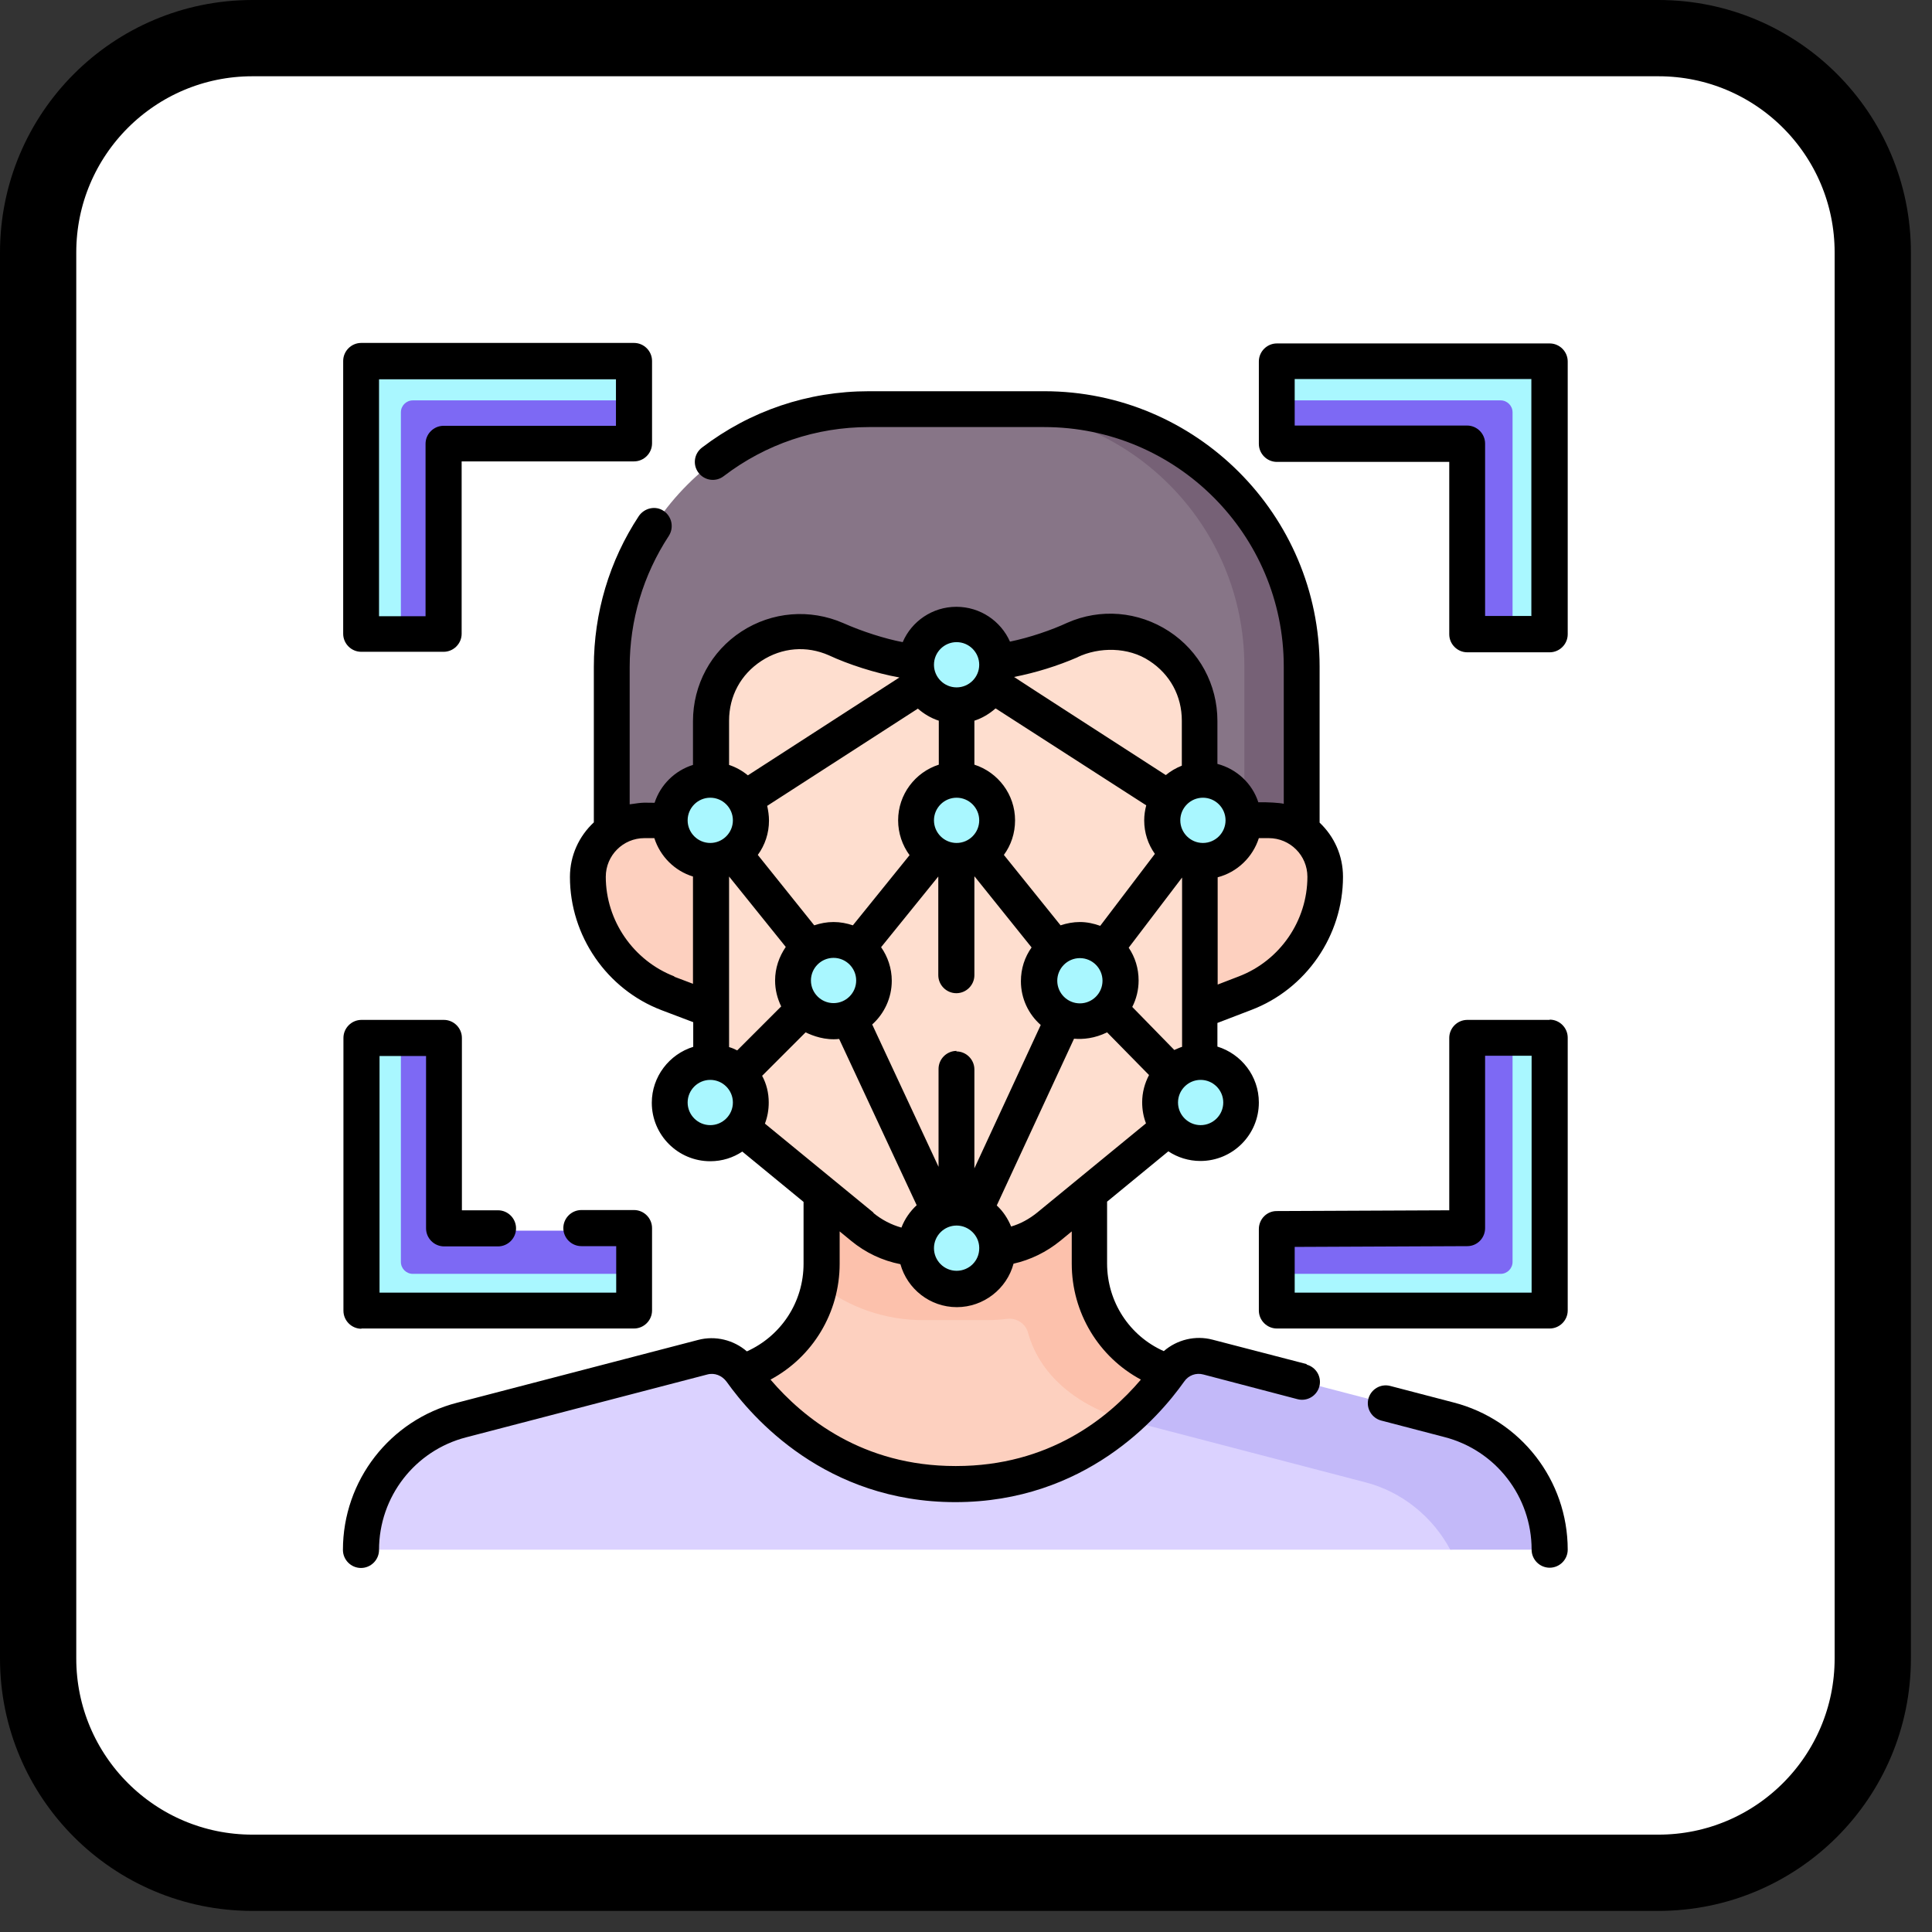 <svg width="76" height="76" viewBox="0 0 76 76" fill="none" xmlns="http://www.w3.org/2000/svg">
<rect x="0" y="0" width="76" height="76" fill="#333333" stroke="none"/>
<g clip-path="url(#clip0_67_15)">
<path d="M65.24 1.5H9.93C5.274 1.5 1.5 5.274 1.5 9.93V65.24C1.5 69.896 5.274 73.67 9.93 73.67H65.24C69.896 73.67 73.67 69.896 73.67 65.24V9.93C73.67 5.274 69.896 1.5 65.24 1.5Z" fill="white" stroke="black" stroke-width="3" stroke-miterlimit="10" stroke-linecap="round"/>
<path d="M61.05 24.66V14.5C61.05 14.34 60.92 14.22 60.77 14.22H50.61C50.45 14.22 50.33 14.35 50.33 14.5V15.77L50.91 16.91C50.91 17.07 51.04 17.19 51.19 17.19L57.96 17.01C58.12 17.01 58.24 17.14 58.24 17.29L58.2 24.47C58.2 24.63 58.33 24.75 58.48 24.75L59.5 24.93H60.77C60.93 24.93 61.05 24.8 61.05 24.65V24.66Z" fill="#A9F7FF"/>
<path d="M50.33 15.76V17.17C50.33 17.33 50.46 17.45 50.61 17.45H57.53C57.69 17.45 57.81 17.58 57.81 17.73V24.65C57.81 24.81 57.94 24.93 58.09 24.93H59.5V16.22C59.5 15.96 59.29 15.75 59.03 15.75H50.32L50.33 15.76Z" fill="#7D69F4"/>
<path d="M14.21 41.2V51.36C14.21 51.52 14.34 51.64 14.49 51.64H24.65C24.81 51.64 24.93 51.51 24.93 51.36V50.09L24.35 48.95C24.35 48.79 24.22 48.67 24.07 48.67L17.3 48.85C17.14 48.85 17.02 48.72 17.02 48.57L17.06 41.39C17.06 41.23 16.93 41.11 16.78 41.11L15.76 40.93H14.49C14.33 40.93 14.21 41.06 14.21 41.21V41.2Z" fill="#A9F7FF"/>
<path d="M24.94 50.1V48.69C24.94 48.53 24.81 48.41 24.66 48.41H17.74C17.58 48.41 17.46 48.28 17.46 48.13V41.21C17.46 41.05 17.33 40.93 17.18 40.93H15.77V49.64C15.77 49.9 15.98 50.11 16.24 50.11H24.95L24.94 50.1Z" fill="#7D69F4"/>
<path d="M61.05 41.2V51.36C61.05 51.52 60.92 51.64 60.77 51.64H50.61C50.45 51.64 50.33 51.51 50.33 51.36V50.09L50.91 48.95C50.91 48.79 51.04 48.67 51.19 48.67L57.96 48.85C58.12 48.85 58.24 48.72 58.24 48.57L58.2 41.39C58.2 41.23 58.33 41.11 58.48 41.11L59.5 40.93H60.77C60.93 40.93 61.05 41.06 61.05 41.21V41.2Z" fill="#A9F7FF"/>
<path d="M50.33 50.1V48.69C50.33 48.53 50.46 48.41 50.61 48.41H57.53C57.69 48.41 57.81 48.28 57.81 48.13V41.21C57.81 41.05 57.94 40.93 58.09 40.93H59.5V49.64C59.5 49.9 59.29 50.11 59.03 50.11H50.32L50.33 50.1Z" fill="#7D69F4"/>
<path d="M46.3 54.06C46.3 54.06 42.84 59.12 36.57 59.12C30.3 59.12 28.88 54.06 28.88 54.06C30.64 53.64 31.93 52.24 32.25 50.52C32.67 50.33 32.61 48.41 32.61 48.4L32.32 45.06H42.42V49.62C42.41 51.71 44.04 54.59 46.3 54.06Z" fill="#FDD0BF"/>
<path d="M50.35 33.78V26.22C50.35 20.63 46.39 16.18 40.8 16.18L39.36 16.1H34.2C28.61 16.1 24.08 20.63 24.08 26.22V33.97L50.36 33.78H50.35Z" fill="#877587"/>
<path d="M38.83 16.09C44.42 16.09 48.95 20.62 48.95 26.21V33.79L51.22 33.77V26.21C51.22 20.62 46.69 16.09 41.1 16.09H38.83Z" fill="#766176"/>
<path d="M47.32 32.26H49.91C51.14 32.26 52.14 33.26 52.14 34.49C52.14 36.52 50.89 38.35 48.99 39.07L46.73 39.94H28.39L26.29 39.07C24.39 38.34 23.14 36.52 23.14 34.49C23.14 33.26 24.14 32.26 25.37 32.26H47.34H47.32Z" fill="#FDD0BF"/>
<path d="M32.32 45.06V49.73C33.41 50.68 34.74 51.28 36.31 51.29H38.86C39.22 51.27 39.39 51.29 39.77 51.22C40.04 51.17 40.3 51.37 40.32 51.65C40.5 53.87 42.3 55.36 44.58 55.93C45.71 54.92 46.3 54.06 46.3 54.06C44.28 53.58 42.87 51.8 42.85 49.73V45.06H32.33H32.32Z" fill="#FCC1AC"/>
<path d="M42.85 49.74V45.07H32.32V49.74C32.32 50.01 32.29 50.27 32.24 50.53C33.4 51.44 34.83 51.93 36.3 51.93H38.85C39.11 51.93 39.37 51.91 39.63 51.88C40 51.84 40.34 52.07 40.44 52.42C40.93 54.21 42.56 55.42 44.57 55.93C45.7 54.92 46.29 54.06 46.29 54.06C44.27 53.58 42.86 51.8 42.84 49.73L42.85 49.74Z" fill="#FCC1AC"/>
<path d="M47.2 43.37L41.25 48.26C40.58 48.81 39.73 49.11 38.86 49.11H36.31C35.44 49.11 34.6 48.81 33.92 48.26L27.97 43.37V28.35C27.97 25.82 30.57 24.12 32.89 25.13L33.05 25.2C35.93 26.46 39.21 26.46 42.1 25.2L42.26 25.13C44.58 24.11 47.18 25.81 47.18 28.35V43.37H47.2Z" fill="#FEDECF"/>
<path d="M37.63 27.76C38.514 27.76 39.23 27.044 39.23 26.16C39.23 25.276 38.514 24.56 37.63 24.56C36.746 24.56 36.03 25.276 36.03 26.16C36.03 27.044 36.746 27.76 37.63 27.76Z" fill="#A9F7FF"/>
<path d="M37.63 33.87C38.514 33.87 39.23 33.154 39.23 32.27C39.23 31.386 38.514 30.67 37.63 30.67C36.746 30.67 36.03 31.386 36.03 32.27C36.03 33.154 36.746 33.87 37.63 33.87Z" fill="#A9F7FF"/>
<path d="M32.79 40.17C33.674 40.17 34.39 39.454 34.39 38.57C34.39 37.686 33.674 36.97 32.79 36.97C31.906 36.97 31.19 37.686 31.19 38.57C31.19 39.454 31.906 40.17 32.79 40.17Z" fill="#A9F7FF"/>
<path d="M42.48 40.17C43.364 40.17 44.08 39.454 44.08 38.57C44.08 37.686 43.364 36.97 42.48 36.97C41.596 36.97 40.88 37.686 40.88 38.57C40.88 39.454 41.596 40.17 42.48 40.17Z" fill="#A9F7FF"/>
<path d="M37.63 50.71C38.514 50.71 39.23 49.994 39.23 49.11C39.23 48.226 38.514 47.51 37.63 47.51C36.746 47.51 36.03 48.226 36.03 49.11C36.03 49.994 36.746 50.71 37.63 50.71Z" fill="#A9F7FF"/>
<path d="M27.94 33.87C28.824 33.87 29.54 33.154 29.54 32.27C29.54 31.386 28.824 30.67 27.94 30.67C27.056 30.67 26.34 31.386 26.34 32.27C26.34 33.154 27.056 33.87 27.94 33.87Z" fill="#A9F7FF"/>
<path d="M27.94 44.97C28.824 44.97 29.54 44.254 29.54 43.37C29.54 42.486 28.824 41.77 27.94 41.77C27.056 41.77 26.34 42.486 26.34 43.37C26.34 44.254 27.056 44.97 27.94 44.97Z" fill="#A9F7FF"/>
<path d="M47.23 44.97C48.114 44.97 48.83 44.254 48.83 43.37C48.83 42.486 48.114 41.77 47.23 41.77C46.346 41.77 45.63 42.486 45.63 43.37C45.63 44.254 46.346 44.97 47.23 44.97Z" fill="#A9F7FF"/>
<path d="M47.32 33.87C48.204 33.87 48.92 33.154 48.92 32.27C48.92 31.386 48.204 30.67 47.32 30.67C46.436 30.67 45.72 31.386 45.72 32.27C45.72 33.154 46.436 33.87 47.32 33.87Z" fill="#A9F7FF"/>
<path d="M14.7 60.96C14.42 60.96 14.2 60.72 14.23 60.45C14.44 58.3 16.01 56.39 18.17 55.85L27.65 53.38C28.22 53.23 28.82 53.45 29.16 53.94C30.2 55.42 32.89 58.38 37.58 58.38C40.62 58.38 42.82 57.14 44.28 55.86C45.21 55.51 45.7 54.91 46.07 54.39C46.41 53.91 47.01 53.69 47.58 53.83L56.49 55.99C58.6 56.53 60.18 58.06 60.39 60.25C60.42 60.52 60.2 60.76 59.92 60.76L57.05 60.96H14.7Z" fill="#DBD2FF"/>
<path d="M44.28 55.85L53.71 58.31C55.15 58.68 56.36 59.67 57.05 60.96H60.46C60.73 60.96 60.95 60.72 60.93 60.45C60.72 58.26 59.11 56.39 56.99 55.85L47.51 53.38C46.94 53.23 46.34 53.45 46 53.93C45.63 54.45 45.06 55.15 44.27 55.85H44.28Z" fill="#C3B9F9"/>
<path d="M14.21 24.66V14.5C14.21 14.34 14.34 14.22 14.49 14.22H24.65C24.81 14.22 24.93 14.35 24.93 14.5V15.77L24.35 16.91C24.35 17.07 24.22 17.19 24.07 17.19L17.3 17.01C17.14 17.01 17.02 17.14 17.02 17.29L17.06 24.47C17.06 24.63 16.93 24.75 16.78 24.75L15.76 24.93H14.49C14.33 24.93 14.21 24.8 14.21 24.65V24.66Z" fill="#A9F7FF"/>
<path d="M24.94 15.76V17.17C24.94 17.33 24.81 17.45 24.66 17.45H17.74C17.58 17.45 17.46 17.58 17.46 17.73V24.65C17.46 24.81 17.33 24.93 17.18 24.93H15.77V16.22C15.77 15.96 15.98 15.75 16.24 15.75H24.95L24.94 15.76Z" fill="#7D69F4"/>
<path d="M51.4 53.66L47.7 52.7C47.02 52.52 46.3 52.7 45.78 53.15C44.43 52.55 43.55 51.21 43.55 49.7V47.27L45.96 45.29C46.32 45.53 46.76 45.67 47.22 45.67C48.49 45.67 49.52 44.64 49.52 43.37C49.52 42.33 48.83 41.46 47.89 41.17V40.24L49.22 39.73C51.38 38.91 52.83 36.8 52.83 34.49C52.83 33.65 52.48 32.9 51.91 32.36V26.22C51.91 20.25 47.05 15.39 41.08 15.39H34.18C31.78 15.39 29.51 16.16 27.61 17.61C27.3 17.85 27.24 18.29 27.48 18.6C27.72 18.91 28.16 18.97 28.47 18.73C30.12 17.47 32.1 16.8 34.18 16.8H41.08C46.27 16.8 50.5 21.02 50.5 26.22V31.62C50.35 31.58 49.85 31.55 49.5 31.56C49.26 30.82 48.65 30.25 47.89 30.05V28.36C47.89 26.93 47.18 25.61 45.98 24.83C44.78 24.05 43.29 23.92 41.98 24.5C41.38 24.78 40.51 25.08 39.73 25.24C39.37 24.43 38.56 23.87 37.62 23.87C36.68 23.87 35.86 24.44 35.51 25.26C34.82 25.13 33.91 24.84 33.17 24.51C31.86 23.94 30.37 24.06 29.17 24.84C27.97 25.62 27.26 26.94 27.26 28.37V30.09C26.55 30.31 25.98 30.87 25.75 31.58C25.33 31.58 25.37 31.55 24.77 31.64V26.24C24.77 24.4 25.3 22.62 26.31 21.08C26.52 20.75 26.43 20.32 26.11 20.1C25.79 19.88 25.35 19.98 25.13 20.3C23.97 22.06 23.36 24.11 23.36 26.23V32.35C22.78 32.89 22.42 33.65 22.42 34.5C22.42 36.81 23.87 38.92 26.03 39.74L27.27 40.21V41.18C26.33 41.47 25.64 42.35 25.64 43.38C25.64 44.65 26.67 45.68 27.94 45.68C28.41 45.68 28.84 45.54 29.2 45.3L31.61 47.28V49.71C31.61 51.22 30.73 52.55 29.38 53.16C28.86 52.71 28.14 52.53 27.46 52.71L17.98 55.18C15.34 55.86 13.49 58.24 13.49 60.97C13.49 61.36 13.81 61.68 14.2 61.68C14.59 61.68 14.91 61.36 14.91 60.97C14.91 58.88 16.32 57.06 18.34 56.54L27.82 54.07C28.11 53.99 28.4 54.11 28.58 54.35C29.59 55.77 32.48 59.09 37.58 59.09C42.68 59.09 45.57 55.78 46.58 54.35C46.75 54.1 47.05 53.99 47.34 54.07L51.04 55.04C51.42 55.14 51.8 54.91 51.9 54.54C52 54.16 51.77 53.78 51.4 53.68V53.66ZM39.78 48.26C39.65 47.94 39.46 47.65 39.21 47.42L42.25 40.86C42.61 40.89 43.06 40.85 43.55 40.61L45.2 42.29C45.03 42.61 44.93 42.98 44.93 43.36C44.93 43.65 44.98 43.93 45.08 44.19L40.8 47.7C40.49 47.95 40.15 48.14 39.77 48.25L39.78 48.26ZM34.37 47.71L30.09 44.2C30.19 43.94 30.24 43.66 30.24 43.37C30.24 42.99 30.15 42.63 29.98 42.32L31.69 40.61C31.98 40.75 32.46 40.93 33.01 40.87L36.06 47.41C35.8 47.65 35.59 47.95 35.46 48.29C35.06 48.18 34.68 47.98 34.35 47.71H34.37ZM39.17 27.87L45.09 31.68C45.04 31.87 45.01 32.07 45.01 32.27C45.01 32.76 45.16 33.21 45.43 33.59L43.28 36.42C43.03 36.33 42.76 36.27 42.48 36.27C42.22 36.27 41.96 36.32 41.72 36.4L39.49 33.63C39.77 33.25 39.93 32.78 39.93 32.27C39.93 31.25 39.26 30.38 38.33 30.08V28.35C38.64 28.25 38.92 28.08 39.16 27.87H39.17ZM46.2 41.31L44.54 39.61C44.7 39.3 44.79 38.94 44.79 38.57C44.79 38.09 44.65 37.65 44.4 37.28L46.5 34.52V41.18C46.4 41.21 46.3 41.26 46.2 41.3V41.31ZM37.63 41.34C37.24 41.34 36.92 41.66 36.92 42.05V45.9L34.31 40.3C34.78 39.88 35.08 39.26 35.08 38.58C35.08 38.09 34.92 37.63 34.66 37.26L36.91 34.48V38.36C36.91 38.75 37.23 39.07 37.62 39.07C38.01 39.07 38.33 38.75 38.33 38.36V34.48C38.33 34.48 38.33 34.48 38.34 34.48L40.58 37.27C40.31 37.65 40.16 38.1 40.16 38.6C40.16 39.28 40.46 39.9 40.94 40.32L38.33 45.96V42.07C38.33 41.68 38.01 41.36 37.62 41.36L37.63 41.34ZM31.9 38.57C31.9 38.08 32.3 37.68 32.79 37.68C33.28 37.68 33.68 38.08 33.68 38.57C33.68 39.06 33.28 39.46 32.79 39.46C32.3 39.46 31.9 39.06 31.9 38.57ZM37.63 31.38C38.12 31.38 38.52 31.78 38.52 32.27C38.52 32.76 38.12 33.16 37.63 33.16C37.14 33.16 36.74 32.76 36.74 32.27C36.74 31.78 37.14 31.38 37.63 31.38ZM42.48 39.47C41.99 39.47 41.59 39.07 41.59 38.58C41.59 38.09 41.99 37.69 42.48 37.69C42.97 37.69 43.37 38.09 43.37 38.58C43.37 39.07 42.97 39.47 42.48 39.47ZM36.1 27.87C36.34 28.08 36.62 28.25 36.93 28.35V30.08C36 30.38 35.33 31.25 35.33 32.27C35.33 32.78 35.5 33.26 35.78 33.64L33.55 36.4C33.31 36.32 33.06 36.27 32.79 36.27C32.52 36.27 32.27 36.32 32.03 36.4L29.81 33.63C30.09 33.25 30.25 32.78 30.25 32.28C30.25 32.08 30.22 31.89 30.18 31.7L36.1 27.88V27.87ZM28.68 34.48L30.91 37.25C30.65 37.63 30.49 38.08 30.49 38.57C30.49 38.94 30.58 39.28 30.73 39.59L29 41.32C28.9 41.27 28.79 41.22 28.68 41.19V34.48ZM37.63 48.21C38.11 48.21 38.51 48.6 38.52 49.07C38.52 49.08 38.52 49.09 38.52 49.11C38.52 49.6 38.12 49.99 37.63 49.99C37.14 49.99 36.74 49.59 36.74 49.1C36.74 48.61 37.14 48.21 37.63 48.21ZM47.23 44.26C46.74 44.26 46.34 43.86 46.34 43.37C46.34 42.88 46.74 42.48 47.23 42.48C47.72 42.48 48.12 42.88 48.12 43.37C48.12 43.86 47.72 44.26 47.23 44.26ZM51.43 34.49C51.43 36.22 50.35 37.79 48.73 38.41L47.9 38.73V34.51C48.67 34.31 49.28 33.72 49.52 32.97H49.91C50.75 32.97 51.43 33.65 51.43 34.49ZM48.21 32.27C48.21 32.76 47.81 33.16 47.32 33.16C46.83 33.16 46.43 32.76 46.43 32.27C46.43 31.78 46.83 31.38 47.32 31.38C47.81 31.38 48.21 31.78 48.21 32.27ZM42.39 25.85C43.23 25.45 44.38 25.44 45.22 26C46.03 26.53 46.49 27.38 46.49 28.35V30.12C46.26 30.21 46.04 30.34 45.86 30.49C45.86 30.49 39.89 26.64 39.89 26.63C40.75 26.46 41.59 26.2 42.4 25.85H42.39ZM37.63 25.26C38.12 25.26 38.52 25.66 38.52 26.15C38.52 26.64 38.12 27.04 37.63 27.04C37.14 27.04 36.74 26.64 36.74 26.15C36.74 25.66 37.14 25.26 37.63 25.26ZM29.95 26C30.76 25.47 31.73 25.39 32.61 25.78C33.36 26.13 34.43 26.48 35.38 26.65L29.42 30.5C29.2 30.32 28.95 30.18 28.68 30.09V28.35C28.68 27.38 29.14 26.53 29.95 26ZM27.94 31.38C28.43 31.38 28.83 31.78 28.83 32.27C28.83 32.76 28.43 33.16 27.94 33.16C27.45 33.16 27.05 32.76 27.05 32.27C27.05 31.78 27.45 31.38 27.94 31.38ZM26.53 38.41C24.92 37.79 23.83 36.22 23.83 34.49C23.83 33.65 24.51 32.97 25.35 32.97H25.74C25.97 33.69 26.54 34.26 27.26 34.48V38.7L26.52 38.42L26.53 38.41ZM27.94 44.26C27.45 44.26 27.05 43.86 27.05 43.37C27.05 42.88 27.45 42.48 27.94 42.48C28.43 42.48 28.83 42.88 28.83 43.37C28.83 43.86 28.43 44.26 27.94 44.26ZM37.58 57.67C33.93 57.67 31.6 55.78 30.31 54.27C31.97 53.38 33.03 51.64 33.03 49.71V48.44L33.48 48.81C34.05 49.28 34.71 49.59 35.42 49.73C35.69 50.7 36.58 51.42 37.64 51.42C38.7 51.42 39.61 50.69 39.87 49.71C40.54 49.56 41.17 49.25 41.71 48.81L42.16 48.44V49.71C42.16 51.64 43.22 53.38 44.88 54.27C43.59 55.79 41.26 57.67 37.61 57.67H37.58Z" fill="black"/>
<path d="M57.18 55.17L54.69 54.52C54.31 54.42 53.93 54.65 53.83 55.02C53.73 55.4 53.96 55.78 54.33 55.88L56.82 56.53C58.84 57.05 60.25 58.87 60.25 60.96C60.25 61.35 60.57 61.67 60.96 61.67C61.35 61.67 61.67 61.35 61.67 60.96C61.67 58.23 59.82 55.85 57.18 55.17Z" fill="black"/>
<path d="M14.21 25.64H17.45C17.84 25.64 18.16 25.32 18.16 24.93V18.15H24.94C25.33 18.15 25.65 17.83 25.65 17.44V14.2C25.65 13.81 25.33 13.49 24.94 13.49H14.21C13.82 13.49 13.5 13.81 13.5 14.2V24.93C13.5 25.32 13.82 25.64 14.21 25.64ZM14.92 14.92H24.23V16.75H17.45C17.06 16.75 16.74 17.07 16.74 17.46V24.24H14.91V14.93L14.92 14.92Z" fill="black"/>
<path d="M60.96 13.51H50.23C49.84 13.51 49.52 13.83 49.52 14.22V17.46C49.52 17.85 49.84 18.17 50.23 18.17H57.01V24.95C57.01 25.34 57.33 25.66 57.72 25.66H60.96C61.35 25.66 61.67 25.34 61.67 24.95V14.22C61.67 13.83 61.35 13.51 60.96 13.51ZM60.25 24.23H58.42V17.45C58.42 17.06 58.1 16.74 57.71 16.74H50.93V14.91H60.24V24.22L60.25 24.23Z" fill="black"/>
<path d="M14.21 52.26H24.94C25.33 52.26 25.65 51.94 25.65 51.55V48.31C25.65 47.92 25.33 47.6 24.94 47.6H22.87C22.48 47.6 22.16 47.92 22.16 48.31C22.16 48.7 22.48 49.02 22.87 49.02H24.24V50.85H14.93V41.54H16.76V48.32C16.76 48.71 17.08 49.03 17.47 49.03H19.59C19.98 49.03 20.3 48.71 20.3 48.32C20.3 47.93 19.98 47.61 19.59 47.61H18.17V40.83C18.17 40.44 17.85 40.12 17.46 40.12H14.22C13.83 40.12 13.51 40.44 13.51 40.83V51.56C13.51 51.95 13.83 52.27 14.22 52.27L14.21 52.26Z" fill="black"/>
<path d="M60.96 40.12H57.72C57.33 40.12 57.01 40.44 57.01 40.83V47.61L50.22 47.64C49.83 47.64 49.52 47.96 49.52 48.35V51.55C49.52 51.94 49.84 52.26 50.23 52.26H60.96C61.35 52.26 61.67 51.94 61.67 51.55V40.82C61.67 40.43 61.35 40.11 60.96 40.11V40.12ZM60.25 50.85H50.93V49.05L57.72 49.02C58.11 49.02 58.42 48.7 58.42 48.31V41.53H60.25V50.84V50.85Z" fill="black"/>
</g>
<defs>
<clipPath id="clip0_67_15">
<rect width="75.17" height="75.17" fill="white"/>
</clipPath>
</defs>
</svg>
